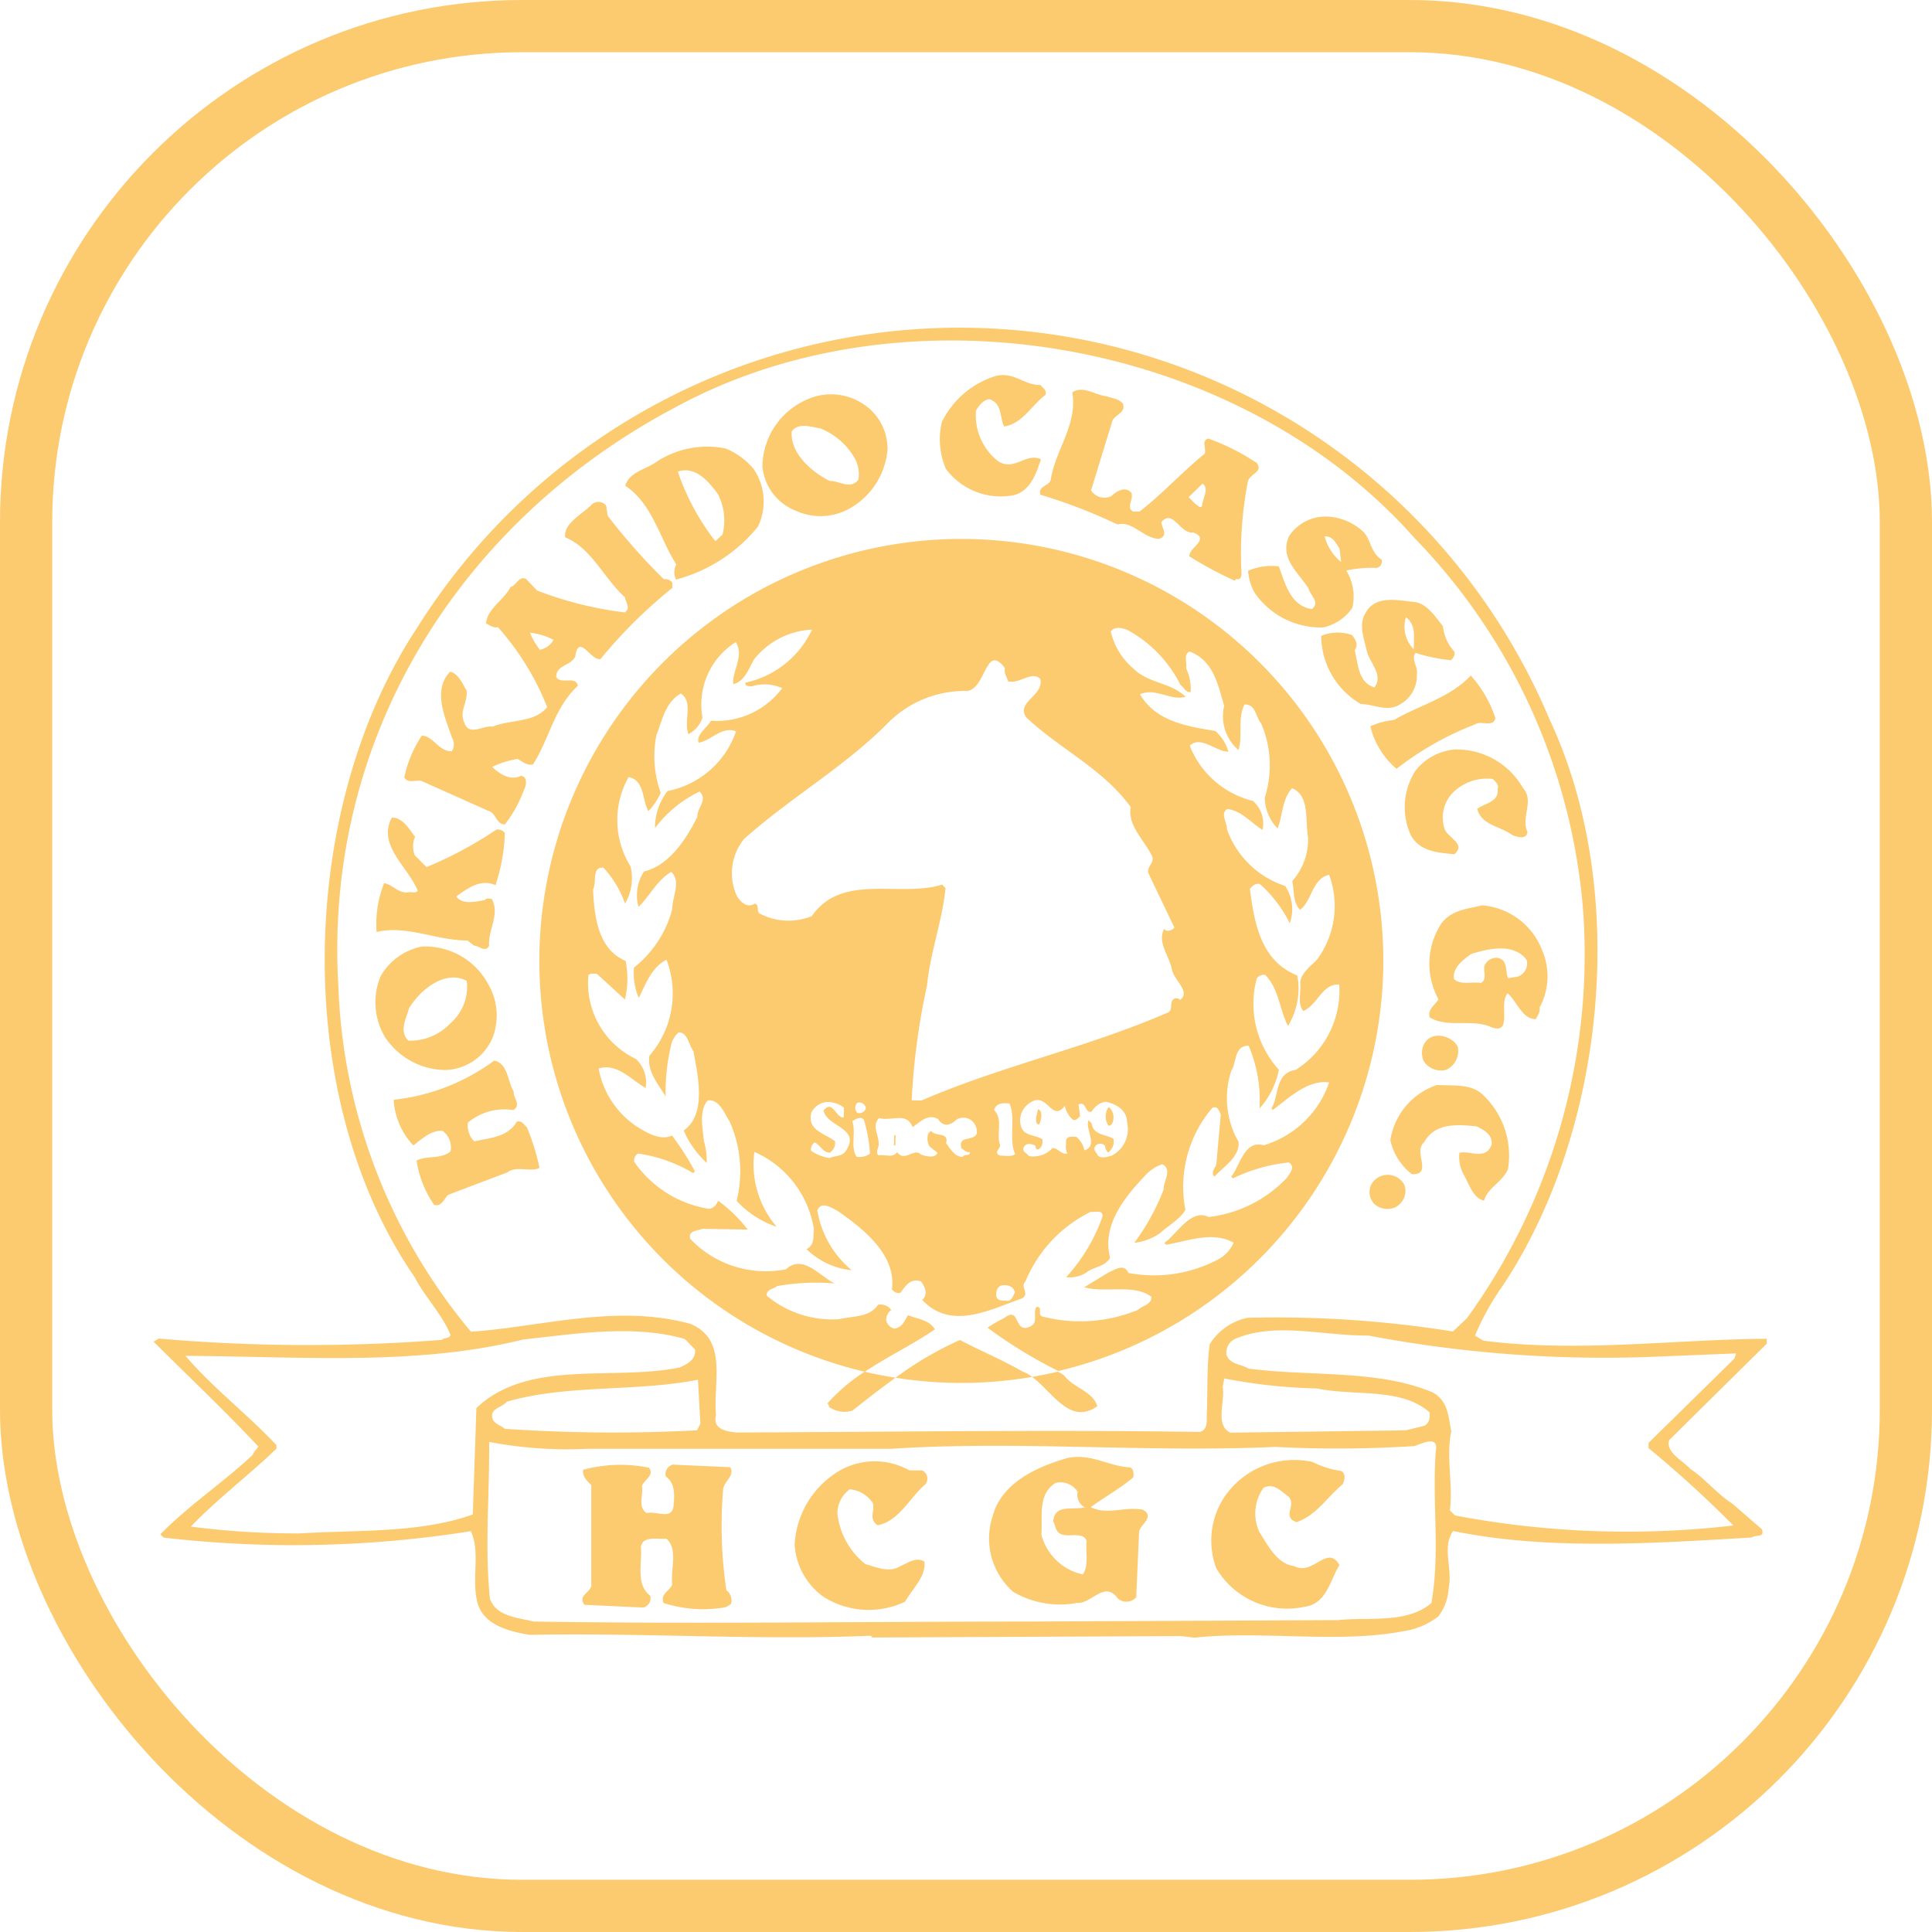 <svg xmlns="http://www.w3.org/2000/svg" width="74" height="74"><g fill="none" stroke="#fcca6f" stroke-width="2"><rect width="74" height="74" rx="20" stroke="none"/><rect x="1" y="1" width="72" height="72" rx="19"/></g><g fill="#fcca6f"><path d="M6.139 58.771l.132.123a43.274 43.274 0 0011.76-.246c.365.747.051 1.752.225 2.59.158.986 1.218 1.246 2.037 1.381 4.4-.087 8.708.215 13.06.033l.067.068 11.823-.055.511.062c2.576-.279 5.462.228 7.962-.242a2.868 2.868 0 001.37-.569 1.9 1.9 0 00.4-1.083c.161-.778-.27-1.553.171-2.192 3.61.748 7.734.468 11.442.248.123-.12.511.036.383-.317l-1.141-.988c-.533-.333-1.035-.946-1.594-1.319-.3-.329-.958-.636-.815-1.105l3.738-3.693v-.188c-3.542.021-7.213.538-10.855.072l-.319-.194a10.034 10.034 0 011.069-1.921c3.925-5.912 4.876-15.106 1.783-21.689a24.522 24.522 0 00-43.365-3.511c-4.561 6.884-4.856 17.988-.1 24.882.39.761 1.054 1.419 1.375 2.218-.071.161-.243.077-.326.183A66.129 66.129 0 016.08 51.27l-.2.118c1.31 1.3 2.742 2.659 4.012 4.013-.055.121-.178.2-.207.319-1.156 1.085-2.462 1.938-3.546 3.051zM54.825 61.4c-.944.806-2.405.525-3.566.654l-11.822.055c-6.41 0-12.633.1-19 0-.617-.159-1.41-.185-1.669-.863-.21-1.928-.011-4.093-.033-6.018a15.876 15.876 0 003.753.265h11.634c4.948-.32 9.733.151 14.732-.073a46.512 46.512 0 005.306-.031c.257-.063.964-.469.832.2-.143 2.042.176 3.851-.166 5.811zm-35.418-7.709c2.3-.674 4.962-.374 7.327-.845l.092 1.684-.125.254a60.863 60.863 0 01-7.364-.057c-.147-.124-.321-.154-.452-.331-.181-.462.344-.467.523-.706zm27.425-.571l.059-.323a20.572 20.572 0 003.549.383c1.435.307 3.232-.052 4.32.921.009.2-.007.4-.2.509l-.717.176-6.72.088c-.598-.294-.192-1.175-.29-1.755zm16.178-1.14l3.489-.142-.07.2-3.286 3.229v.2a43.044 43.044 0 013.25 2.963 35.3 35.3 0 01-10.658-.383l-.2-.191c.125-1.049-.155-2.023.051-3.043-.112-.54-.115-1.186-.742-1.493-2.086-.871-4.69-.591-7.028-.9-.279-.18-.7-.147-.839-.526a.584.584 0 01.4-.64c1.533-.621 3.368-.077 5.038-.1a48.351 48.351 0 0010.595.825zM12.959 37.746c-.553-9.462 4.623-17.763 12.912-22.147 8.86-4.818 21.522-2.651 28.3 5a23.084 23.084 0 016.475 14.4 23.781 23.781 0 01-4.465 15.5l-.533.5a42.8 42.8 0 00-7.868-.524 2.243 2.243 0 00-1.445 1.013c-.122.873-.072 1.9-.114 2.717 0 .256.031.566-.266.641-6.045-.088-11.675 0-17.775.022-.39-.047-.887-.136-.756-.66-.114-1.266.467-2.9-.978-3.5-2.827-.776-5.644.106-8.407.3a21.818 21.818 0 01-5.08-13.262zM7.104 51.933c4.4.021 8.853.393 12.937-.628 1.983-.209 4.224-.589 6.195-.016l.384.4c.047.378-.293.561-.591.69-2.595.522-5.784-.34-7.782 1.552l-.138 4.077c-2.018.721-4.372.587-6.6.724a31.392 31.392 0 01-4.2-.26c1.014-1.06 2.242-1.981 3.281-2.987v-.134c-1.14-1.205-2.43-2.188-3.486-3.418z"/><path d="M38.74 18.982c.688-.1.957-.832 1.128-1.394-.575-.253-1 .454-1.617.093a2.232 2.232 0 01-.869-1.954c.1-.174.29-.426.519-.436.5.17.379.693.561 1.046.7-.109 1.052-.817 1.583-1.212.056-.174-.1-.271-.2-.38-.605.017-.987-.5-1.677-.352a3.408 3.408 0 00-2.09 1.769 2.833 2.833 0 00.158 1.807 2.624 2.624 0 002.504 1.013zm1.104-.035a20.681 20.681 0 012.957 1.141c.594-.152.986.541 1.606.552.366-.141.075-.43.079-.645.439-.517.719.47 1.218.4.669.254-.172.589-.15.913a14.337 14.337 0 001.734.932l.069-.066c.174.07.2-.145.193-.253a14.513 14.513 0 01.247-3.483c.087-.308.6-.354.336-.708a8.553 8.553 0 00-1.856-.934c-.27.1-.072.322-.13.577-.861.7-1.684 1.6-2.5 2.22h-.255c-.267-.18.034-.444-.056-.714-.225-.273-.578-.064-.769.122a.611.611 0 01-.778-.215l.826-2.693c.125-.213.531-.314.388-.64-.172-.192-.427-.2-.642-.28-.43-.048-.882-.419-1.29-.143.208 1.242-.643 2.184-.824 3.339-.061.261-.491.227-.403.578zm6.214-.42c.28.18-.009.565-.014.848-.07.12-.175-.03-.255-.071l-.264-.261zm-15.595 1.028a2.279 2.279 0 002.2-.151 2.862 2.862 0 001.33-2.172 2.047 2.047 0 00-.687-1.574 2.243 2.243 0 00-2.514-.3 2.831 2.831 0 00-1.59 2.491 2.011 2.011 0 001.261 1.706zm.955-3.148a2.652 2.652 0 011.34 1.181 1.273 1.273 0 01.121.783c-.3.4-.728.041-1.105.049-.668-.335-1.517-1.049-1.448-1.9.246-.343.77-.172 1.092-.108zm-5.514 5.212a.626.626 0 00-.01.579 6.023 6.023 0 003.132-2.021 2.209 2.209 0 00-.151-2.2 2.676 2.676 0 00-1.091-.8 3.544 3.544 0 00-2.593.481c-.409.317-1.085.4-1.242.949 1.038.68 1.311 2.004 1.955 3.012zm1.594-2.693a2.189 2.189 0 01.175 1.551l-.274.252a9.1 9.1 0 01-1.436-2.663c.664-.232 1.179.369 1.535.86zM16.136 29.909l2.565 1.147c.308.086.3.517.637.522a4.958 4.958 0 00.736-1.334c.084-.147.144-.509-.125-.527-.422.208-.833-.095-1.1-.342a3.6 3.6 0 01.975-.307c.187.1.346.262.589.212.636-.986.8-2.154 1.721-3.014-.087-.405-.646-.024-.829-.337 0-.458.518-.409.726-.769.138-.94.591.158.969.084a18.742 18.742 0 012.753-2.727v-.2a.328.328 0 00-.322-.127 23.148 23.148 0 01-2.154-2.433l-.061-.392a.375.375 0 00-.579-.009c-.355.344-1.062.709-.99 1.222 1.03.434 1.468 1.56 2.291 2.3.023.189.235.421-.009.579a14 14 0 01-3.353-.837l-.436-.452c-.281-.112-.368.277-.585.313-.237.494-.889.82-.939 1.4.147.07.279.18.456.142a10.278 10.278 0 011.886 3.062c-.495.611-1.394.461-2.086.746-.362-.06-.909.389-1.087-.153-.208-.434.134-.765.087-1.224-.143-.258-.338-.679-.634-.724-.686.716-.178 1.774.078 2.533a.5.5 0 01-.009.512c-.5.018-.7-.577-1.148-.6a4.569 4.569 0 00-.673 1.6c.121.246.434.09.65.134zm4.543-5.022a2.481 2.481 0 01-.379-.653 2.588 2.588 0 01.9.271.747.747 0 01-.521.382zm27.37-2.193a3.075 3.075 0 002.63 1.338 1.822 1.822 0 001.117-.748 1.893 1.893 0 00-.232-1.432 4.687 4.687 0 011.16-.1.25.25 0 00.194-.319c-.427-.277-.391-.72-.682-1.048a2.181 2.181 0 00-1.418-.6 1.681 1.681 0 00-1.44.743c-.391.856.354 1.393.747 2.019.049.257.462.519.121.783-.833-.122-1.033-1.027-1.265-1.637a2.27 2.27 0 00-1.176.169 1.966 1.966 0 00.244.832zm3.259-1.682l.059.513a1.858 1.858 0 01-.63-.98c.324-.007.414.236.571.468zm.995 2.469c-.276.439-.057.982.043 1.428.1.473.658.927.3 1.419-.617-.172-.631-.9-.757-1.427.152-.2.033-.416-.111-.581a1.662 1.662 0 00-1.173.034 3.037 3.037 0 001.518 2.611c.5.009 1.018.314 1.481.025a1.252 1.252 0 00.665-1.147c.06-.308-.233-.569-.052-.836a6.351 6.351 0 001.355.279.35.35 0 00.14-.321 1.673 1.673 0 01-.442-.977c-.263-.327-.577-.818-1.021-.92-.645-.064-1.571-.304-1.946.413zm1.547.16c.4.29.3.773.3 1.231a1.239 1.239 0 01-.3-1.231zm-1.364 4.178a3.1 3.1 0 001.006 1.63 11.611 11.611 0 013-1.7c.231-.171.7.133.786-.242a4.6 4.6 0 00-.943-1.632c-.809.862-1.958 1.125-2.938 1.7a2.978 2.978 0 00-.911.244zm3.217.889a2.153 2.153 0 00-1.495.822 2.594 2.594 0 00-.176 2.448c.339.639 1.026.677 1.67.742.478-.4-.271-.637-.373-.976a1.374 1.374 0 01.292-1.355 1.858 1.858 0 011.558-.553c.092.11.253.206.182.394.059.5-.506.53-.779.754.151.622.89.662 1.328.992.161.07.563.211.594-.111-.259-.57.276-1.194-.173-1.687a2.925 2.925 0 00-2.628-1.47zm-37.8 7.316l.253.193c.2.017.439.277.578.009-.043-.633.426-1.2.1-1.8-.081.012-.2-.057-.256.049-.324.049-.866.2-1.1-.14.436-.315.926-.684 1.5-.432a6.847 6.847 0 00.357-2 .334.334 0 00-.321-.127 15.072 15.072 0 01-2.677 1.436l-.45-.452a.935.935 0 01.012-.713c-.211-.259-.472-.749-.889-.729-.57 1.041.614 1.882.99 2.791-.069.12-.217.05-.324.061-.406.088-.616-.293-.965-.34a4.239 4.239 0 00-.286 1.867c1.159-.273 2.28.327 3.478.327zm37.309-.659a2.819 2.819 0 00-.117 2.906c-.125.24-.423.37-.335.695.653.415 1.628.055 2.323.362.91.366.285-.91.668-1.281.358.329.575 1.006 1.074.987.069-.133.18-.266.143-.442a2.511 2.511 0 00.1-2.193 2.689 2.689 0 00-2.3-1.723c-.55.141-1.143.158-1.556.689zm3.262 1.4a.535.535 0 01-.334.64l-.378.061c-.116-.258.012-.673-.377-.774a.484.484 0 00-.53.314c-.043.2.112.513-.132.644-.336-.059-.783.094-1.034-.152-.06-.432.348-.735.662-.958.676-.214 1.636-.428 2.123.227zm-39.597 2.957a2.373 2.373 0 00-.168-2.009 2.737 2.737 0 00-2.56-1.457 2.348 2.348 0 00-1.568 1.131 2.6 2.6 0 00.163 2.332 2.8 2.8 0 002.294 1.264 2.02 2.02 0 001.839-1.261zm-3.212-1.1c.456-.746 1.4-1.484 2.212-1.053a1.841 1.841 0 01-.606 1.606 2.128 2.128 0 01-1.628.686c-.37-.352-.079-.859.022-1.239zm39.708 2.361a.784.784 0 00.46-.895c-.2-.407-1-.65-1.292-.089a.776.776 0 00-.011.646.8.8 0 00.843.338zM20.664 44.73a8.7 8.7 0 00-.485-1.556c-.12-.11-.212-.273-.387-.208-.347.6-1.047.615-1.628.753a.875.875 0 01-.244-.717 2.158 2.158 0 011.745-.482c.314-.21-.018-.472.012-.713-.248-.395-.21-1.067-.747-1.184a7.892 7.892 0 01-3.85 1.5 2.776 2.776 0 00.752 1.75c.341-.25.657-.581 1.114-.56a.774.774 0 01.31.787c-.369.317-.918.146-1.3.355a4.048 4.048 0 00.671 1.694c.281.086.395-.236.532-.382l2.276-.863c.342-.269.916.01 1.229-.174zm34.376-3.173a2.66 2.66 0 00-1.786 2.111 2.24 2.24 0 00.826 1.306c.821.028.029-.861.466-1.217.4-.76 1.3-.692 2.016-.612.294.14.627.334.567.71-.239.6-.825.2-1.231.3a1.4 1.4 0 00.175.851c.2.354.348.881.764.982.17-.522.712-.714.922-1.209a3.2 3.2 0 00-.988-2.871c-.45-.406-1.125-.314-1.731-.351zm-2.529 3.835a.667.667 0 00.122.716.757.757 0 00.779.148.708.708 0 00.392-.842.719.719 0 00-1.293-.022zM51.36 56.339a3.381 3.381 0 01-1.085-.342 3.236 3.236 0 00-3.389 1.357 3.032 3.032 0 00-.3 2.715 3.155 3.155 0 003.4 1.471c.837-.12.961-1.034 1.319-1.594-.47-.816-1 .427-1.737.038-.659-.078-1.023-.825-1.338-1.315a1.7 1.7 0 01.164-1.68c.38-.209.684.133.963.339.318.329-.282.776.307.975.772-.283 1.093-.884 1.762-1.452.072-.134.144-.415-.066-.512zm-7.583 1.487c-.711-.133-1.377.219-2-.1.545-.394 1.116-.707 1.635-1.144 0-.134.032-.3-.129-.378-.835-.041-1.458-.537-2.377-.364-1.123.318-2.534.927-2.879 2.213a2.722 2.722 0 00.785 2.922 3.559 3.559 0 002.444.419c.55.049 1.051-.885 1.564-.162a.5.5 0 00.7-.056l.11-2.516c.057-.27.614-.57.147-.834zm-2.3 2.479a2.1 2.1 0 01-1.59-1.522c.053-.726-.148-1.551.545-1.984a.783.783 0 01.843.338.554.554 0 00.245.583h.068c-.433.154-1.2-.155-1.248.558.1.15.062.337.261.462.294.18.864-.106 1.02.273-.053.434.1.934-.148 1.292zm-7.863-1.884c.81-.148 1.229-1.056 1.845-1.584a.357.357 0 00-.127-.514l-.511-.009a2.7 2.7 0 00-2.858.14 3.5 3.5 0 00-1.526 2.694 2.64 2.64 0 001.123 2.025 3.236 3.236 0 003.108.174c.278-.494.811-.97.739-1.536-.32-.193-.634.057-.918.173-.422.276-.929.038-1.345-.076a2.873 2.873 0 01-1.071-1.957 1.154 1.154 0 01.473-.908 1.188 1.188 0 01.893.54c.062.352-.171.591.175.838zm-5.792 2.488a16.7 16.7 0 01-.122-3.881c.046-.308.453-.5.269-.83l-2.192-.1a.377.377 0 00-.277.453c.358.262.339.679.3 1.1-.037.605-.69.2-1.028.306-.36-.235-.123-.689-.185-1.04.085-.241.5-.409.267-.7a5.461 5.461 0 00-2.519.079c-.032.255.141.42.313.585v3.877c-.112.295-.5.355-.267.71l2.26.105a.369.369 0 00.264-.453c-.571-.441-.3-1.231-.358-1.878.089-.43.623-.272.974-.306.464.384.155 1.173.227 1.753-.086.241-.465.356-.336.708a4.944 4.944 0 002.393.161l.192-.118a.485.485 0 00-.175-.531zm8.945-9.585a13.261 13.261 0 00-2.466 1.446 16.016 16.016 0 005.23-.032 1.534 1.534 0 00-.387-.216c-.774-.448-1.59-.78-2.377-1.198zm-2.526-7.451h.055l.006-.391h-.054zm5.517-1.388l-.072.322c0 .094-.019.269.116.258.084-.16.157-.509-.044-.58z"/><path d="M52.982 37.081a16.163 16.163 0 10-19.86 15.459c.873-.58 1.818-1.027 2.686-1.623-.209-.367-.666-.388-1.028-.542-.152.24-.209.454-.52.516a.418.418 0 01-.318-.329.477.477 0 01.195-.386.5.5 0 00-.508-.2c-.318.492-.977.427-1.5.553a3.914 3.914 0 01-2.76-.9c-.022-.257.261-.251.4-.37a8.577 8.577 0 012.2-.1c-.575-.279-1.219-1.139-1.862-.543a3.992 3.992 0 01-3.67-1.166c-.088-.324.288-.305.465-.383l1.737.029a5.52 5.52 0 00-1.139-1.11.438.438 0 01-.329.318 4.3 4.3 0 01-2.877-1.8.309.309 0 01.14-.32 5.6 5.6 0 012.115.749l.068-.066a10.6 10.6 0 00-.878-1.375c-.434.208-.967-.1-1.354-.346a3.415 3.415 0 01-1.457-2.22c.716-.217 1.231.425 1.8.744a1.23 1.23 0 00-.372-1.11 3.21 3.21 0 01-1.818-3.2c.069-.107.2-.05.324-.062l1.074.987a3.428 3.428 0 00.025-1.481c-1.043-.435-1.2-1.677-1.246-2.741.153-.267-.065-.876.4-.828a3.921 3.921 0 01.825 1.374 1.926 1.926 0 00.212-1.423 3.352 3.352 0 01-.075-3.422c.616.118.509.857.758 1.306a2.4 2.4 0 00.471-.706 4.155 4.155 0 01-.165-2.2c.225-.589.345-1.26.929-1.6.507.305.1 1.066.3 1.554a1.078 1.078 0 00.536-.638 2.828 2.828 0 011.275-2.887c.341.531-.153 1.115-.094 1.614.46-.127.589-.609.8-.956a3 3 0 012.214-1.134 3.655 3.655 0 01-2.553 2.03c-.015.148.159.138.254.139a1.628 1.628 0 011.157.073 3.122 3.122 0 01-2.728 1.247c-.153.281-.574.529-.472.841.5-.086.886-.645 1.434-.434a3.487 3.487 0 01-2.623 2.285 2.283 2.283 0 00-.482 1.419 4.665 4.665 0 011.707-1.4c.331.329-.1.618-.085.968-.4.814-1.068 1.867-2.041 2.093a1.664 1.664 0 00-.212 1.357c.438-.423.69-1 1.249-1.339.4.357.038.957.043 1.428a4.243 4.243 0 01-1.465 2.237 2.382 2.382 0 00.182 1.161c.265-.521.491-1.177 1.062-1.463a3.625 3.625 0 01-.654 3.678c-.091.618.331 1.069.621 1.559a7.73 7.73 0 01.236-2.069.968.968 0 01.263-.386c.35 0 .382.477.566.723.161.891.526 2.42-.374 3.037a3.677 3.677 0 00.882 1.241 2.641 2.641 0 00-.107-.837c-.045-.486-.2-1.161.148-1.56.471-.032.624.5.834.8a4.694 4.694 0 01.272 3.048 3.627 3.627 0 001.532.995 3.679 3.679 0 01-.854-2.869 3.9 3.9 0 012.28 2.947c-.033.3.043.62-.283.776a2.877 2.877 0 001.736.811 3.761 3.761 0 01-1.32-2.285c.141-.388.553-.1.78.014 1 .7 2.247 1.68 2.077 3a.317.317 0 00.32.14c.206-.265.374-.573.789-.444.145.19.262.449.11.647l-.055.067c1.111 1.19 2.62.354 3.812-.057.327-.182-.086-.445.133-.643a5.167 5.167 0 012.509-2.678c.174.03.487-.1.442.2a6.791 6.791 0 01-1.386 2.305 1.186 1.186 0 00.77-.175c.287-.238.69-.2.912-.564-.316-1.217.51-2.28 1.345-3.155a1.547 1.547 0 01.654-.433c.4.2.043.647.051.97a8.432 8.432 0 01-1.125 2.041 2.146 2.146 0 00.975-.361c.328-.3.776-.539.984-.9a4.658 4.658 0 011.036-3.914c.217-.077.254.126.319.261l-.166 1.869c-.017.175-.248.332-.076.51.329-.372.969-.738.924-1.331a3.351 3.351 0 01-.277-2.725c.208-.319.1-.968.663-.958a5.359 5.359 0 01.418 2.4 3.085 3.085 0 00.738-1.482 3.752 3.752 0 01-.843-3.5.333.333 0 01.325-.129c.529.547.543 1.328.869 1.953a2.734 2.734 0 00.356-1.933c-1.417-.563-1.648-2.048-1.815-3.317.11-.146.3-.277.447-.127a4.934 4.934 0 011.08 1.445 1.594 1.594 0 00-.177-1.43 3.52 3.52 0 01-2.226-2.165c0-.27-.271-.624.014-.782.537.063.907.528 1.346.8a1.143 1.143 0 00-.372-1.111 3.489 3.489 0 01-2.415-2.114c.411-.41 1.033.246 1.477.226a1.614 1.614 0 00-.5-.789c-1.074-.18-2.283-.362-2.884-1.409.624-.259 1.154.262 1.749.1-.582-.562-1.418-.509-1.988-1.07a2.645 2.645 0 01-.879-1.429c.125-.213.46-.14.647-.057a4.858 4.858 0 012.025 2.108c.133.082.2.3.386.262a1.832 1.832 0 00-.173-.905c.044-.215-.113-.527.132-.644.923.338 1.1 1.311 1.325 2.083a1.712 1.712 0 00.55 1.693c.171-.55-.046-1.239.231-1.747.431-.02.423.478.635.724a4.06 4.06 0 01.14 2.844 1.715 1.715 0 00.492 1.179c.2-.522.167-1.114.551-1.539.682.267.5 1.22.615 1.882a2.383 2.383 0 01-.607 1.673c.087.365.012.808.3 1.1.463-.342.451-1.19 1.114-1.341a3.463 3.463 0 01-.445 3.224c-.206.239-.629.515-.663.9.048.364-.12.806.117 1.093.556-.234.718-1.052 1.378-1.014a3.586 3.586 0 01-1.671 3.271c-.8.121-.623.973-.927 1.479l.052.055c.654-.487 1.339-1.162 2.16-1.055a3.793 3.793 0 01-2.506 2.408c-.75-.214-.9.779-1.246 1.2l.067.068a6.3 6.3 0 012.137-.61c.279.166.033.417-.063.578a4.9 4.9 0 01-3 1.511c-.682-.335-1.209.64-1.7.994l.067.068c.823-.134 1.772-.535 2.585-.077a1.344 1.344 0 01-.589.637 5.235 5.235 0 01-3.442.52c-.169-.393-.551-.1-.768-.013l-.926.563c.832.229 1.9-.143 2.58.366 0 .3-.343.331-.521.5a5.8 5.8 0 01-3.627.262c-.269-.045.02-.377-.249-.381-.179.212.1.621-.268.763-.61.286-.363-.814-.963-.34a5.2 5.2 0 00-.653.379 18.228 18.228 0 002.712 1.658 16.169 16.169 0 0012.445-15.432zm-20.559 6.964c-.153.266-.421.208-.652.312a1.712 1.712 0 01-.709-.282.344.344 0 01.141-.321c.24.126.3.369.571.4a.449.449 0 00.21-.441c-.385-.3-1.1-.422-.9-1.119a.767.767 0 01.531-.381 1.017 1.017 0 01.711.213l-.008.377c-.31.022-.418-.707-.776-.269.126.623 1.418.672.878 1.511zm.387.262c-.249-.381-.012-.943-.167-1.362.122-.065.3-.211.445-.06a5.79 5.79 0 01.235 1.3.672.672 0 01-.516.121zm.034-2.073a.262.262 0 01.32.207.254.254 0 01-.327.183.278.278 0 01.004-.39zm4.572 1.182c-.14.321-.742.055-.589.569.107.056.172.177.322.14.009.188-.2.05-.273.183-.3.022-.493-.331-.638-.522.115-.442-.413-.236-.571-.468-.2.1-.155.415-.077.578l.319.261c-.083.214-.46.14-.647.056-.238-.26-.612.313-.9-.082-.165.239-.472.073-.716.122-.132-.137.032-.3.008-.458.005-.323-.271-.678.016-.969.523.13 1.041-.252 1.286.345.287-.2.6-.529.974-.307.211.327.481.237.714.012a.523.523 0 01.525.009.564.564 0 01.244.53zm1.124 6.4c-.134 0-.3.021-.374-.141-.037-.189.034-.4.2-.44.229-.037.457.034.507.265-.064.122-.121.363-.336.319zm-.236-5.554c-.254-.1-.009-.256.006-.39-.168-.42.125-1.008-.233-1.35.072-.282.342-.277.584-.259.259.57-.037 1.372.222 1.942-.166.121-.393.05-.582.06zm4.269.005c-.162.037-.38.128-.525-.009-.039-.109-.172-.178-.116-.325a.241.241 0 01.391-.048.457.457 0 00.116.258.511.511 0 00.211-.522c-.293-.18-.778-.135-.838-.593l-.12-.123c-.14.348.388.976-.154 1.155a.948.948 0 00-.314-.517c-.147 0-.308-.046-.392.114.011.176-.047.39.059.527-.257.05-.347-.208-.575-.212a1 1 0 01-.908.308c-.065-.109-.266-.166-.2-.327.083-.2.339-.142.458-.06a.127.127 0 00.066.136c.161-.024.219-.225.194-.387-.266-.193-.725-.106-.826-.526a.794.794 0 01.392-.9c.626-.394.795.794 1.291.143a.992.992 0 00.314.531c.121.043.19-.064.272-.13l-.06-.459c.326-.129.223.354.507.278a.744.744 0 01.531-.381c.417.088.816.324.821.782a1.143 1.143 0 01-.598 1.291zm.738-13.358c-.134.711.518 1.261.816 1.885.1.271-.208.387-.145.644l1 2.09a.334.334 0 01-.325.116l-.066-.068c-.278.52.2 1.04.3 1.566.073.406.739.848.3 1.164-.026-.081-.134-.07-.188-.07-.271.13-.008.485-.334.573-3.051 1.321-6.322 2.021-9.373 3.342l-.377-.007a26.579 26.579 0 01.587-4.393c.128-1.291.579-2.441.71-3.732l-.133-.137c-1.624.511-3.829-.469-4.989 1.208a2.377 2.377 0 01-2-.1c-.133-.1.005-.323-.182-.38-.3.2-.591-.091-.708-.336a2.084 2.084 0 01.293-2.136c1.723-1.546 3.762-2.71 5.433-4.365a4.157 4.157 0 013.132-1.307c.717-.136.692-1.846 1.429-.878-.044.215.075.338.126.514.47.089.9-.415 1.226-.1.165.636-.944.886-.536 1.473 1.292 1.223 2.935 1.965 4.001 3.437z"/><path d="M42.455 43.111c.066.014.094-.026.136-.065a.531.531 0 00-.125-.648.631.631 0 00-.011.713zm-.425 10.75c-.178-.582-.9-.688-1.273-1.179-.076-.05-.155-.1-.233-.144-.327.077-.659.141-.993.2.798.588 1.45 1.864 2.499 1.123zm-10.34-.106c.026.027.079.068.051.122a1.015 1.015 0 00.914.15 42.146 42.146 0 011.645-1.258q-.6-.093-1.182-.23a7.081 7.081 0 00-1.428 1.216z"/></g></svg>
